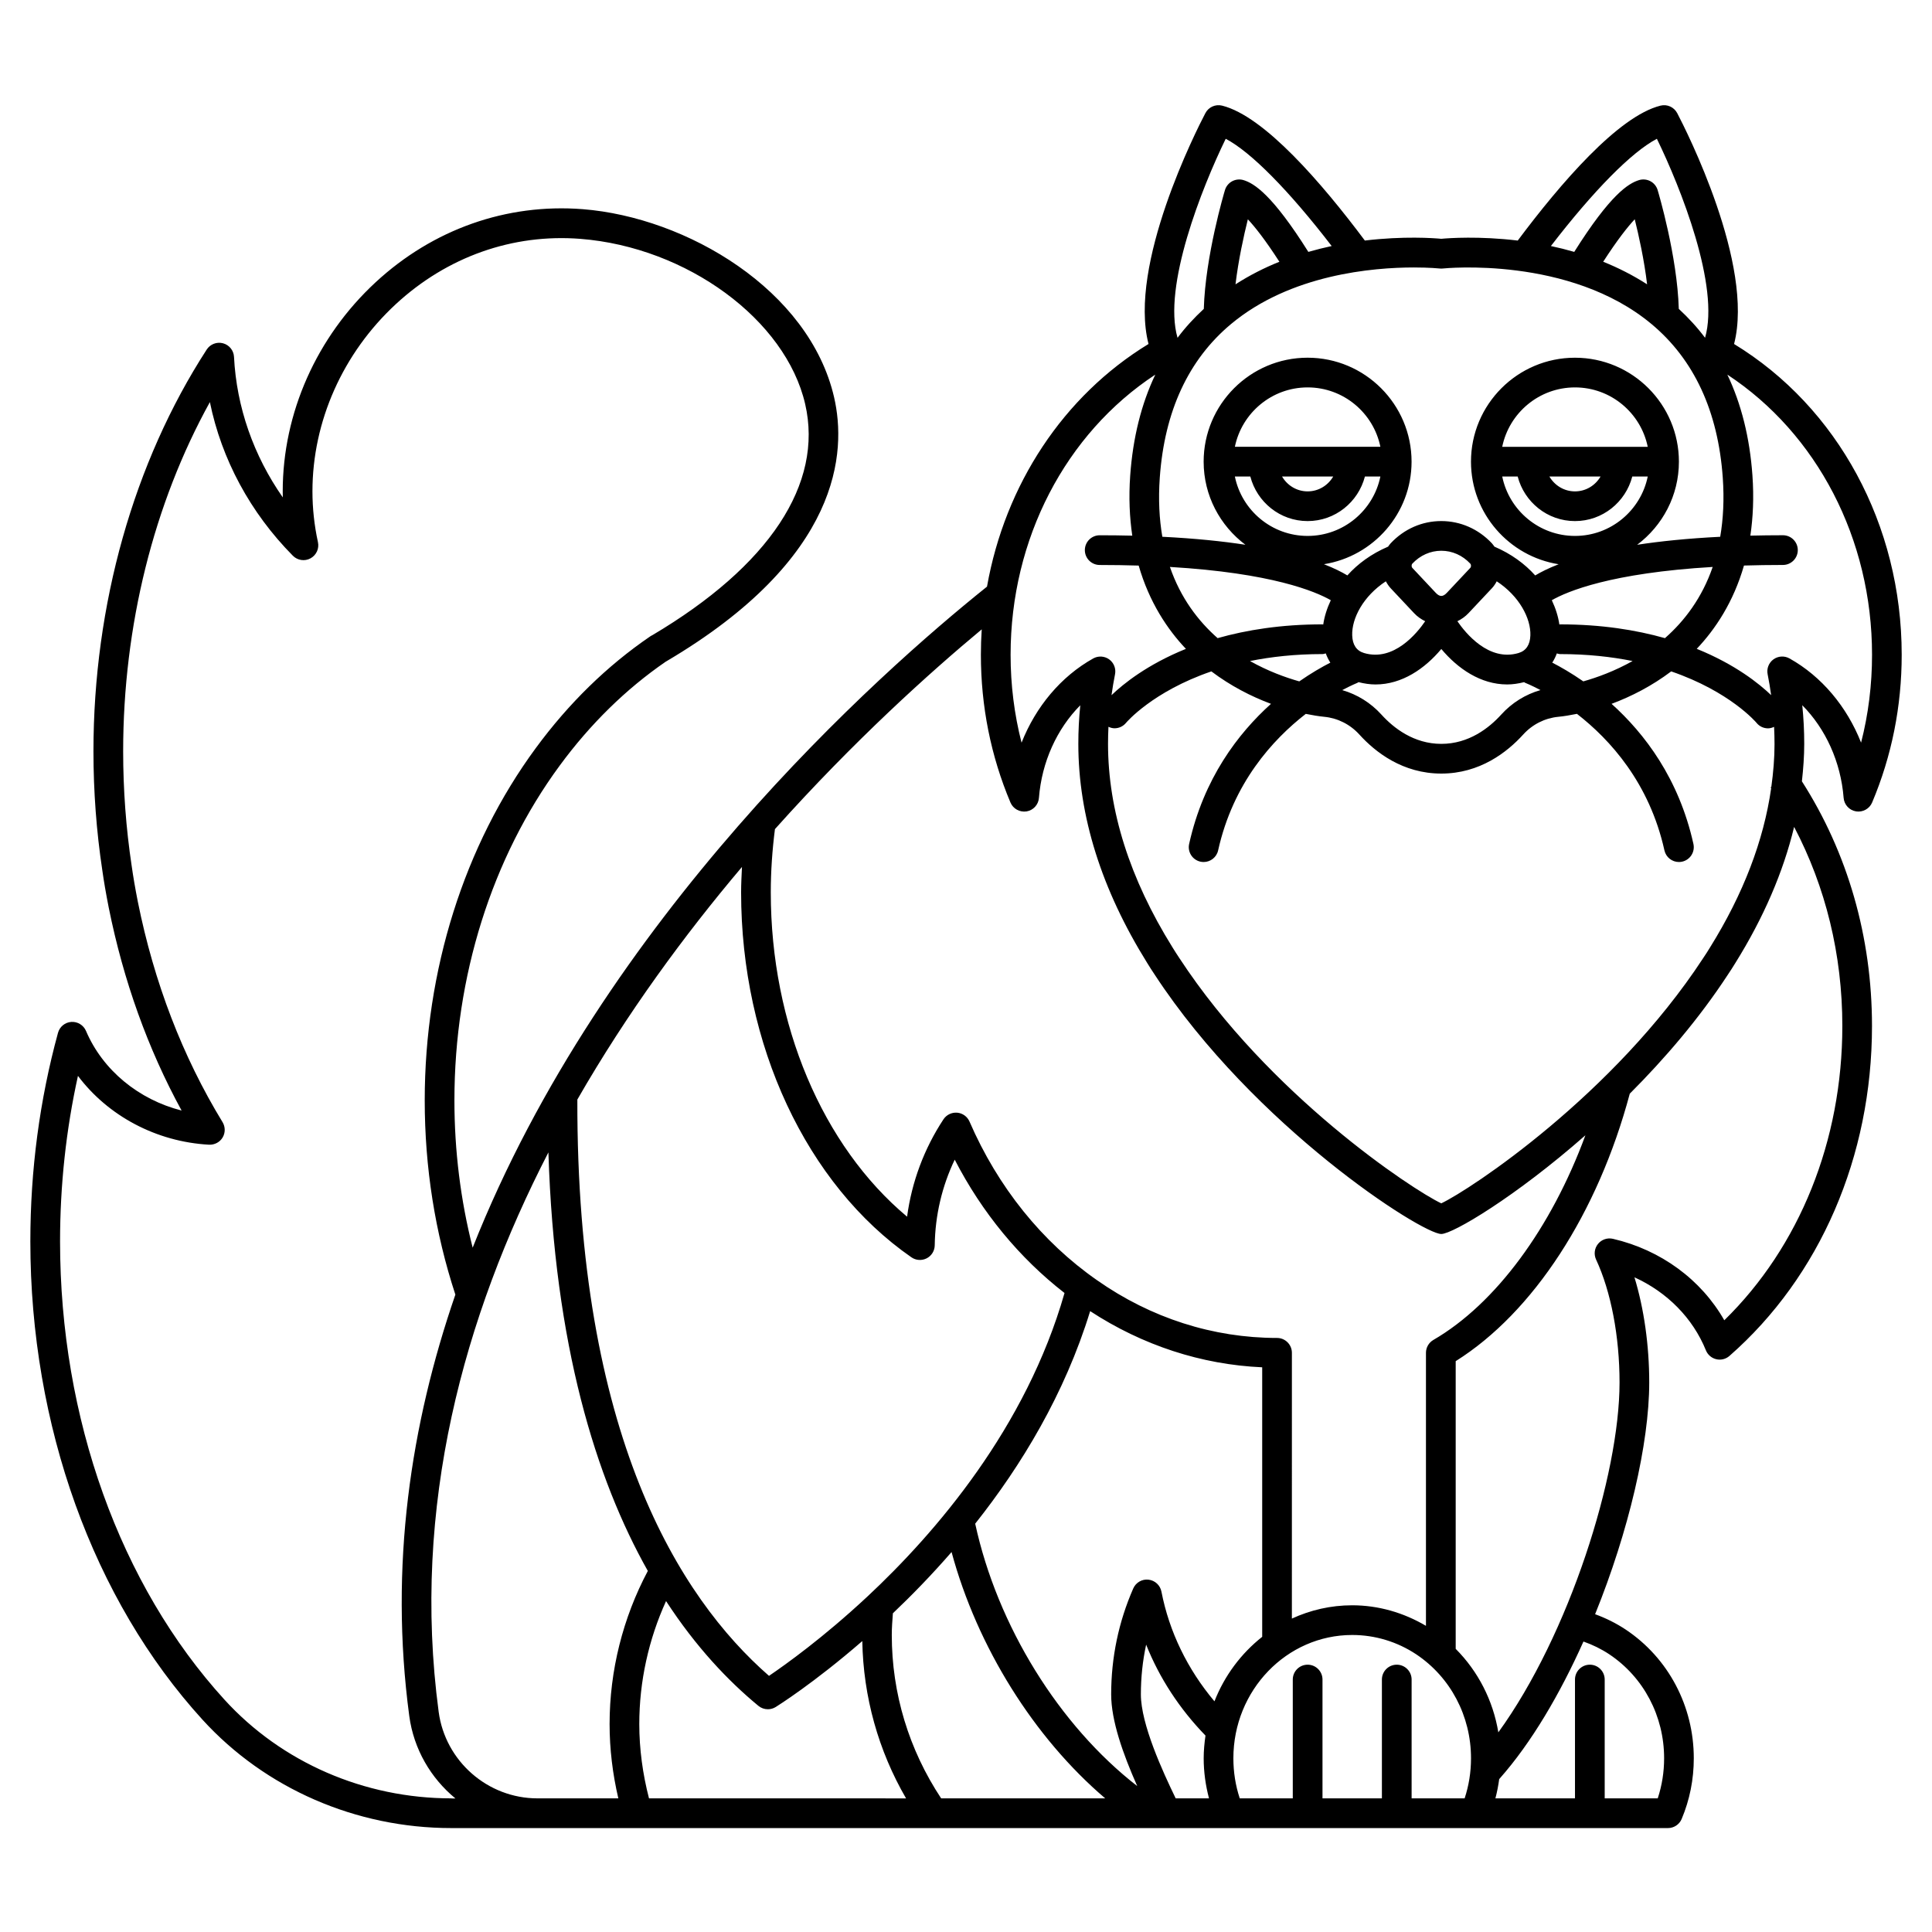 <?xml version="1.0" encoding="UTF-8"?>
<!-- Uploaded to: SVG Find, www.svgfind.com, Generator: SVG Find Mixer Tools -->
<svg fill="#000000" width="800px" height="800px" version="1.1" viewBox="144 144 512 512" xmlns="http://www.w3.org/2000/svg">
 <path d="m635.88 359.03c1.777 0.273 3.547-0.68 4.254-2.359 5.199-12.324 7.836-25.5 7.836-39.16 0-34.398-16.957-65.605-44.422-82.348 5.422-21.008-12.73-56.707-15.066-61.172-0.844-1.609-2.668-2.441-4.441-1.992-11.176 2.793-26.465 20.559-37.824 35.75-10.277-1.227-18.266-0.652-20.258-0.465-1.996-0.188-9.984-0.766-20.262 0.461-11.359-15.188-26.652-32.957-37.82-35.75-1.773-0.441-3.602 0.383-4.441 1.992-2.344 4.469-20.492 40.168-15.066 61.172-22.559 13.758-38.008 37.266-42.805 64.301l-0.145 0.121c-28.57 22.895-101.54 87.652-136.16 175.07-3.199-12.59-4.836-25.684-4.836-39.066 0-32.754 9.914-64.258 27.914-88.711 8.098-11.016 17.539-20.27 28.066-27.512 0.051-0.027 0.098-0.055 0.145-0.082 46.461-27.387 47.816-55.617 44.492-70.008-6.574-28.441-39.039-47.672-66.625-49.84-20.156-1.566-39.648 5.297-54.863 19.363-15.648 14.473-24.629 34.668-24.629 55.406 0 0.539 0.004 1.078 0.02 1.617-7.75-11.086-12.262-23.949-12.93-37.238-0.082-1.703-1.258-3.16-2.91-3.606-1.645-0.441-3.394 0.227-4.324 1.66-19.352 29.867-30.016 67.672-30.016 106.46 0 10.594 0.789 21.199 2.34 31.484 0.418 2.984 0.961 6.141 1.711 9.949 3.902 19.406 10.387 37.457 19.309 53.781-11.359-2.894-20.879-10.66-25.336-21.105-0.656-1.543-2.25-2.5-3.891-2.383-1.668 0.113-3.086 1.27-3.527 2.891-4.867 17.781-7.328 36.375-7.328 55.273 0 48.742 16.633 94.945 45.629 126.76 16.633 18.246 40.668 28.715 65.93 28.715h322.43c1.586 0 3.016-0.953 3.629-2.414 2.133-5.078 3.211-10.488 3.211-16.086 0-13.812-6.731-26.551-18.02-34.09-2.559-1.699-5.289-3.047-8.133-4.086 8.875-21.887 14.344-45.27 14.344-61.406 0-9.875-1.395-19.621-3.918-27.875 8.645 3.926 15.473 10.801 18.938 19.352 0.48 1.18 1.496 2.055 2.734 2.352 1.234 0.305 2.547-0.027 3.504-0.867 24.008-21.027 37.777-52.891 37.777-87.426 0-23.609-6.461-45.926-18.574-64.852 0.367-3.32 0.617-6.637 0.617-9.934 0-3.422-0.172-6.84-0.52-10.234 6.191 6.238 10.215 15.035 10.961 24.555 0.145 1.812 1.508 3.293 3.301 3.578zm-52.789-178.25c6.309 12.941 16.723 39.133 12.766 52.738-2.062-2.762-4.41-5.301-6.961-7.664-0.406-14.008-5.375-30.723-5.606-31.492-0.301-1-0.988-1.844-1.91-2.336-0.926-0.492-2.004-0.602-3.004-0.301-2.809 0.852-7.613 3.809-17.184 19.027-2.09-0.602-4.156-1.121-6.188-1.551 11.336-14.723 21.395-24.914 28.086-28.422zm-2.59 38.566c-3.773-2.418-7.691-4.402-11.637-5.981 3.731-5.785 6.477-9.242 8.359-11.258 1.094 4.379 2.508 10.82 3.277 17.238zm-61.758-4.465c4.121 0 6.688 0.262 6.781 0.273 0.281 0.031 0.574 0.031 0.859 0 0.332-0.031 33.562-3.422 55.297 14.73 11.27 9.406 17.617 23.094 18.871 40.68 0.414 5.82 0.121 11.012-0.676 15.688-8.641 0.43-15.91 1.184-22.012 2.121 6.703-5.031 11.066-13.016 11.066-22.023 0-15.191-12.359-27.551-27.551-27.551s-27.551 12.359-27.551 27.551c0 13.719 10.09 25.094 23.227 27.18-2.742 1.066-4.754 2.094-6.207 2.969-2.742-3.066-6.356-5.727-10.801-7.629-0.219-0.305-0.43-0.613-0.688-0.895-3.566-3.797-8.328-5.887-13.406-5.887s-9.84 2.09-13.402 5.883c-0.266 0.281-0.473 0.59-0.688 0.895-4.441 1.898-8.055 4.559-10.797 7.625-1.453-0.875-3.465-1.902-6.207-2.969 13.137-2.086 23.223-13.461 23.223-27.176 0-15.191-12.359-27.551-27.551-27.551s-27.551 12.359-27.551 27.551c0 9.004 4.363 16.992 11.066 22.023-6.098-0.938-13.367-1.688-22.012-2.121-0.801-4.676-1.09-9.867-0.676-15.684 1.25-17.586 7.602-31.277 18.871-40.68 15.773-13.172 37.602-15.004 48.512-15.004zm95.527 126.25c0 3.769-0.32 7.574-0.848 11.391l-0.188 0.129c0.051 0.074 0.094 0.156 0.145 0.23-1.977 13.871-7.367 28.008-16.207 42.203-0.594 0.977-1.191 1.914-1.855 2.891-23.691 36.195-61.672 61.285-69.363 64.922-7.691-3.637-45.668-28.734-69.391-64.969-0.629-0.938-1.227-1.875-1.844-2.875-11.332-18.195-17.078-36.336-17.078-53.926 0-1.508 0.039-3.016 0.113-4.519 0.516 0.234 1.055 0.395 1.605 0.395 1.148 0 2.281-0.496 3.062-1.453 0.098-0.121 7-8.273 22.605-13.625 5.098 3.844 10.559 6.648 15.801 8.598-8.738 7.871-17.836 19.777-21.691 37.129-0.473 2.121 0.867 4.223 2.988 4.695 0.285 0.062 0.574 0.094 0.859 0.094 1.801 0 3.434-1.246 3.836-3.082 3.969-17.852 14.441-29.348 23.227-36.176 1.727 0.348 3.398 0.629 4.91 0.777 3.555 0.344 6.856 2.012 9.297 4.703 4.277 4.715 11.516 10.34 21.703 10.34s17.422-5.625 21.703-10.34c2.441-2.691 5.742-4.359 9.297-4.703 1.523-0.145 3.207-0.434 4.953-0.785 8.77 6.809 19.207 18.285 23.184 36.184 0.41 1.836 2.035 3.082 3.836 3.082 0.285 0 0.57-0.031 0.859-0.094 2.121-0.473 3.461-2.574 2.988-4.695-3.852-17.352-12.953-29.262-21.691-37.129 5.238-1.949 10.703-4.75 15.801-8.598 15.559 5.34 22.465 13.457 22.605 13.625 0.77 0.969 1.906 1.469 3.055 1.469 0.551 0 1.09-0.16 1.609-0.395 0.07 1.5 0.113 3.004 0.113 4.508zm-160.23-46.887c26.957 1.598 38.535 6.477 42.637 8.82-1.012 2.156-1.703 4.336-2.004 6.441-0.07-0.008-0.129-0.043-0.203-0.043-10.969 0-20.141 1.492-27.785 3.652-5.172-4.555-9.816-10.66-12.645-18.871zm17.215-31.836c1.832-8.969 9.777-15.742 19.281-15.742s17.453 6.773 19.281 15.742zm26.059 7.875c-1.367 2.344-3.879 3.938-6.777 3.938-2.902 0-5.41-1.594-6.777-3.938zm-21.965 0c1.758 6.769 7.871 11.809 15.184 11.809s13.426-5.039 15.184-11.809h4.098c-1.832 8.969-9.777 15.742-19.281 15.742-9.504 0-17.453-6.773-19.281-15.742zm35.918 27.77c0.352 0.652 0.758 1.281 1.285 1.848l6.188 6.586c0.863 0.918 1.867 1.617 2.949 2.144-2.195 3.207-8.348 10.77-16.207 8.426-1.992-0.594-3.047-2.164-3.133-4.668-0.156-4.512 2.938-10.422 8.918-14.336zm28.094 1.848c0.531-0.562 0.938-1.191 1.285-1.848 5.981 3.918 9.074 9.82 8.918 14.336-0.086 2.504-1.141 4.074-3.133 4.668-7.879 2.344-14.043-5.273-16.207-8.426 1.082-0.527 2.086-1.227 2.949-2.144zm18.086 17.438c7.234 0 13.598 0.715 19.207 1.84-4.758 2.676-9.402 4.359-13.059 5.391-3.191-2.211-6.035-3.84-8.23-4.965 0.484-0.754 0.895-1.566 1.211-2.445 0.289 0.066 0.562 0.18 0.871 0.18zm-62.105-0.18c0.32 0.879 0.727 1.688 1.211 2.449-2.195 1.121-5.043 2.75-8.23 4.965-3.66-1.031-8.301-2.715-13.062-5.391 5.613-1.129 11.977-1.844 19.211-1.844 0.312 0 0.586-0.113 0.871-0.18zm8.387 7.797c0.109-0.043 0.184-0.129 0.289-0.18 1.535 0.391 3.047 0.613 4.504 0.613 7.012 0 13.066-4.172 17.441-9.398 4.379 5.223 10.441 9.395 17.453 9.395 1.457 0 2.961-0.223 4.488-0.609 0.105 0.051 0.18 0.141 0.293 0.18 0.066 0.023 1.637 0.648 4.047 1.922-3.969 1.137-7.574 3.367-10.406 6.496-3.207 3.539-8.57 7.758-15.871 7.758s-12.664-4.219-15.871-7.754c-2.828-3.125-6.426-5.348-10.383-6.492 2.356-1.254 3.914-1.891 4.016-1.93zm29.898-30.449-6.188 6.586c-1.051 1.117-1.91 1.117-2.961 0l-6.184-6.586c-0.273-0.289-0.273-0.855 0-1.145 2.062-2.195 4.785-3.406 7.668-3.406s5.606 1.207 7.668 3.406c0.27 0.293 0.27 0.859-0.004 1.145zm51.602 18.609c-7.641-2.16-16.809-3.652-27.781-3.652-0.07 0-0.129 0.035-0.199 0.039-0.301-2.106-0.988-4.285-2.004-6.441 4.106-2.348 15.684-7.223 42.637-8.816-2.828 8.211-7.473 14.316-12.652 18.871zm-43.125-50.707c1.832-8.969 9.777-15.742 19.281-15.742s17.453 6.773 19.281 15.742zm26.059 7.875c-1.367 2.344-3.879 3.938-6.777 3.938-2.902 0-5.41-1.594-6.777-3.938zm-21.961 0c1.758 6.769 7.871 11.809 15.184 11.809s13.426-5.039 15.184-11.809h4.098c-1.832 8.969-9.777 15.742-19.281 15.742s-17.453-6.773-19.281-15.742zm-74.781-50.938c0.766-6.414 2.184-12.855 3.273-17.23 1.887 2.012 4.625 5.469 8.359 11.254-3.945 1.574-7.859 3.555-11.633 5.977zm-2.594-38.566c6.691 3.508 16.75 13.699 28.082 28.422-2.027 0.43-4.094 0.953-6.184 1.551-9.574-15.215-14.375-18.172-17.184-19.023-1-0.305-2.074-0.191-3.004 0.301-0.922 0.492-1.609 1.336-1.91 2.336-0.23 0.766-5.199 17.484-5.606 31.492-2.555 2.367-4.898 4.898-6.961 7.664-3.957-13.613 6.457-39.801 12.766-52.742zm-18.66 62.496c-3.703 7.781-5.934 16.699-6.652 26.727-0.418 5.856-0.16 11.145 0.551 15.953-2.762-0.066-5.621-0.105-8.633-0.105-2.172 0-3.938 1.762-3.938 3.938 0 2.172 1.762 3.938 3.938 3.938 3.648 0 7.074 0.059 10.328 0.156 2.793 9.699 7.609 16.898 12.516 22.074-10.273 4.156-16.621 9.301-19.715 12.273 0.262-1.852 0.555-3.695 0.926-5.519 0.309-1.508-0.297-3.055-1.535-3.961-1.238-0.902-2.898-1.004-4.238-0.254-8.547 4.769-15.23 12.793-18.992 22.324-1.934-7.535-2.906-15.328-2.906-23.305 0-30.684 14.562-58.602 38.352-74.238zm-46 67.508c-0.148 2.227-0.223 4.473-0.223 6.731 0 13.656 2.637 26.832 7.836 39.16 0.707 1.672 2.465 2.629 4.254 2.359 1.793-0.293 3.152-1.766 3.293-3.578 0.742-9.516 4.766-18.312 10.961-24.555-0.348 3.394-0.52 6.812-0.52 10.234 0 19.082 6.148 38.625 18.254 58.062 0.656 1.074 1.316 2.106 1.984 3.094 26.367 40.262 70.809 68.727 75.953 68.727 3.027 0 19.652-9.855 38.188-26.156-9.023 24.523-23.773 44.656-40.293 54.238-1.211 0.703-1.961 2.004-1.961 3.406v72.355c-5.949-3.512-12.637-5.445-19.555-5.445-5.691 0-11.086 1.273-15.977 3.523l0.004-70.434c0-2.172-1.762-3.938-3.938-3.938-16.934 0-33.414-5.277-47.668-15.277-14.609-10.164-26.309-24.707-33.828-42.062-0.574-1.328-1.832-2.231-3.269-2.359-1.453-0.113-2.832 0.551-3.629 1.75-5.133 7.785-8.41 16.59-9.648 25.812-22.434-18.77-36.121-50.98-36.121-85.949 0-5.606 0.395-11.23 1.102-16.762 20.965-23.438 41.059-41.512 54.801-52.938zm-90.75 290.12c0-11.281 2.461-22.414 7.094-32.602 7.902 12.145 16.43 21.133 24.477 27.77 0.723 0.594 1.609 0.898 2.504 0.898 0.715 0 1.438-0.195 2.074-0.59 0.465-0.289 10.082-6.309 22.949-17.477 0.273 14.746 4.234 28.992 11.602 41.688l-68.125-0.004c-1.672-6.477-2.574-13.078-2.574-19.684zm60.301-33.664c-11.52 10.738-21.535 17.902-25.926 20.879-23.832-20.805-50.996-64.016-50.789-152.73 13.164-22.906 28.391-43.637 43.625-61.637-0.105 2.246-0.227 4.492-0.227 6.734 0 40.348 17.293 77.41 45.137 96.715 1.191 0.828 2.746 0.93 4.043 0.266 1.297-0.664 2.113-1.992 2.133-3.445 0.105-7.934 1.926-15.66 5.297-22.699 7.238 14.039 17.168 26.074 29.098 35.336-10.172 35.613-33.969 63.41-52.391 80.586zm6.613 10.047c0-1.922 0.152-3.836 0.293-5.75 4.965-4.707 10.25-10.133 15.551-16.23 6.789 25.113 21.812 49.168 40.711 65.273h-43.473c-8.539-12.902-13.082-27.812-13.082-43.293zm66.012 15.742c0-4.481 0.469-8.883 1.395-13.188 3.512 8.855 8.855 17.016 15.727 24.105-0.281 1.969-0.477 3.965-0.477 6.008 0 3.637 0.504 7.188 1.41 10.629h-8.828c-3.418-7.039-9.227-19.652-9.227-27.555zm19.5 1.84c-7.152-8.5-11.988-18.445-14.051-29.078-0.328-1.691-1.719-2.973-3.434-3.164-1.703-0.199-3.348 0.754-4.039 2.336-3.883 8.871-5.848 18.312-5.848 28.066 0 6.926 3.082 15.684 6.91 24.305-20.707-16.078-37.074-42.465-42.945-69.543 12.227-15.41 23.738-34.387 30.465-56.328 13.84 9.043 29.457 14.172 45.594 14.887v71.426c-5.578 4.402-9.992 10.285-12.652 17.094zm-202.24 25.715c-23.059 0-44.965-9.527-60.109-26.148-27.695-30.383-43.578-74.645-43.578-121.45 0-14.914 1.594-29.625 4.742-43.867 7.957 10.586 20.734 17.473 34.746 18.238 1.461 0.059 2.848-0.656 3.594-1.91s0.738-2.82-0.02-4.07c-10.598-17.367-18.148-37.016-22.445-58.379-0.719-3.652-1.234-6.672-1.641-9.547-1.496-9.938-2.254-20.148-2.254-30.352 0-33.219 8.105-65.641 22.984-92.539 3.09 15.125 10.684 29.281 21.992 40.715 1.234 1.242 3.133 1.531 4.676 0.691 1.539-0.836 2.344-2.586 1.969-4.297-0.969-4.438-1.457-8.961-1.457-13.449 0-18.551 8.055-36.641 22.102-49.625 13.59-12.562 30.965-18.703 48.906-17.297 28.242 2.215 54.406 21.441 59.566 43.766 4.887 21.148-9.492 42.895-40.5 61.266-0.199 0.09-0.398 0.199-0.578 0.328-11.398 7.777-21.59 17.727-30.297 29.574-18.988 25.793-29.445 58.953-29.445 93.375 0 17.781 2.742 35.094 8.121 51.477-11.848 34.367-17.527 71.914-12.223 111.63 1.18 8.844 5.734 16.535 12.234 21.891l-1.086-0.004zm22.828 0c-13.18 0-24.434-9.859-26.18-22.93-7.269-54.43 6.723-104.85 29.082-148.26 1.602 51.047 12.562 86.449 26.348 110.92-6.609 12.438-10.133 26.41-10.133 40.59 0 6.602 0.801 13.199 2.316 19.68l-10.188-0.004zm243.47 0h-11.809v-31.488c0-2.172-1.762-3.938-3.938-3.938-2.172 0-3.938 1.762-3.938 3.938v31.488h-15.742v-31.488c0-2.172-1.762-3.938-3.938-3.938-2.172 0-3.938 1.762-3.938 3.938v31.488h-14.051c-1.125-3.398-1.691-6.957-1.691-10.629 0-18.016 14.125-32.668 31.488-32.668 6.051 0 11.922 1.777 16.98 5.133 9.086 6.07 14.508 16.363 14.508 27.535 0 3.668-0.57 7.231-1.691 10.629zm40.598-38.164c9.086 6.07 14.508 16.363 14.508 27.535 0 3.668-0.57 7.231-1.691 10.629h-14.055v-31.488c0-2.172-1.762-3.938-3.938-3.938-2.172 0-3.938 1.762-3.938 3.938v31.488h-21.09c0.438-1.664 0.77-3.352 1-5.07l0.141-0.188c8.371-9.449 15.953-22.355 22.195-36.301 2.41 0.84 4.711 1.965 6.867 3.394zm61.738-166.51c0 30.379-11.34 58.488-31.281 77.977-6.106-10.742-16.801-18.645-29.523-21.59-1.465-0.336-2.996 0.184-3.945 1.355-0.949 1.168-1.145 2.773-0.512 4.141 3.953 8.488 6.219 20.363 6.219 32.582 0 24.598-13.363 66.848-32.121 92.715-1.402-8.445-5.344-16.152-11.301-22.129v-76.242c20.559-12.898 37.648-39.145 46.133-70.883 9.25-9.258 18.371-19.887 25.977-31.512 0.695-1.031 1.355-2.062 1.996-3.109 7.5-12.035 12.699-24.105 15.582-36.078 8.348 15.875 12.777 33.867 12.777 52.773zm-14.02-97.426c-1.336-0.746-2.996-0.645-4.238 0.254-1.238 0.906-1.844 2.457-1.535 3.961 0.371 1.824 0.664 3.668 0.926 5.519-3.094-2.973-9.441-8.117-19.715-12.273 4.91-5.176 9.723-12.375 12.516-22.074 3.25-0.094 6.676-0.152 10.324-0.152 2.172 0 3.938-1.762 3.938-3.938 0-2.172-1.762-3.938-3.938-3.938-3.012 0-5.867 0.039-8.633 0.105 0.711-4.809 0.965-10.098 0.551-15.953-0.711-10.023-2.949-18.945-6.652-26.723 23.789 15.637 38.348 43.555 38.348 74.238 0 7.977-0.973 15.773-2.902 23.297-3.758-9.531-10.441-17.555-18.988-22.324z"/>
</svg>